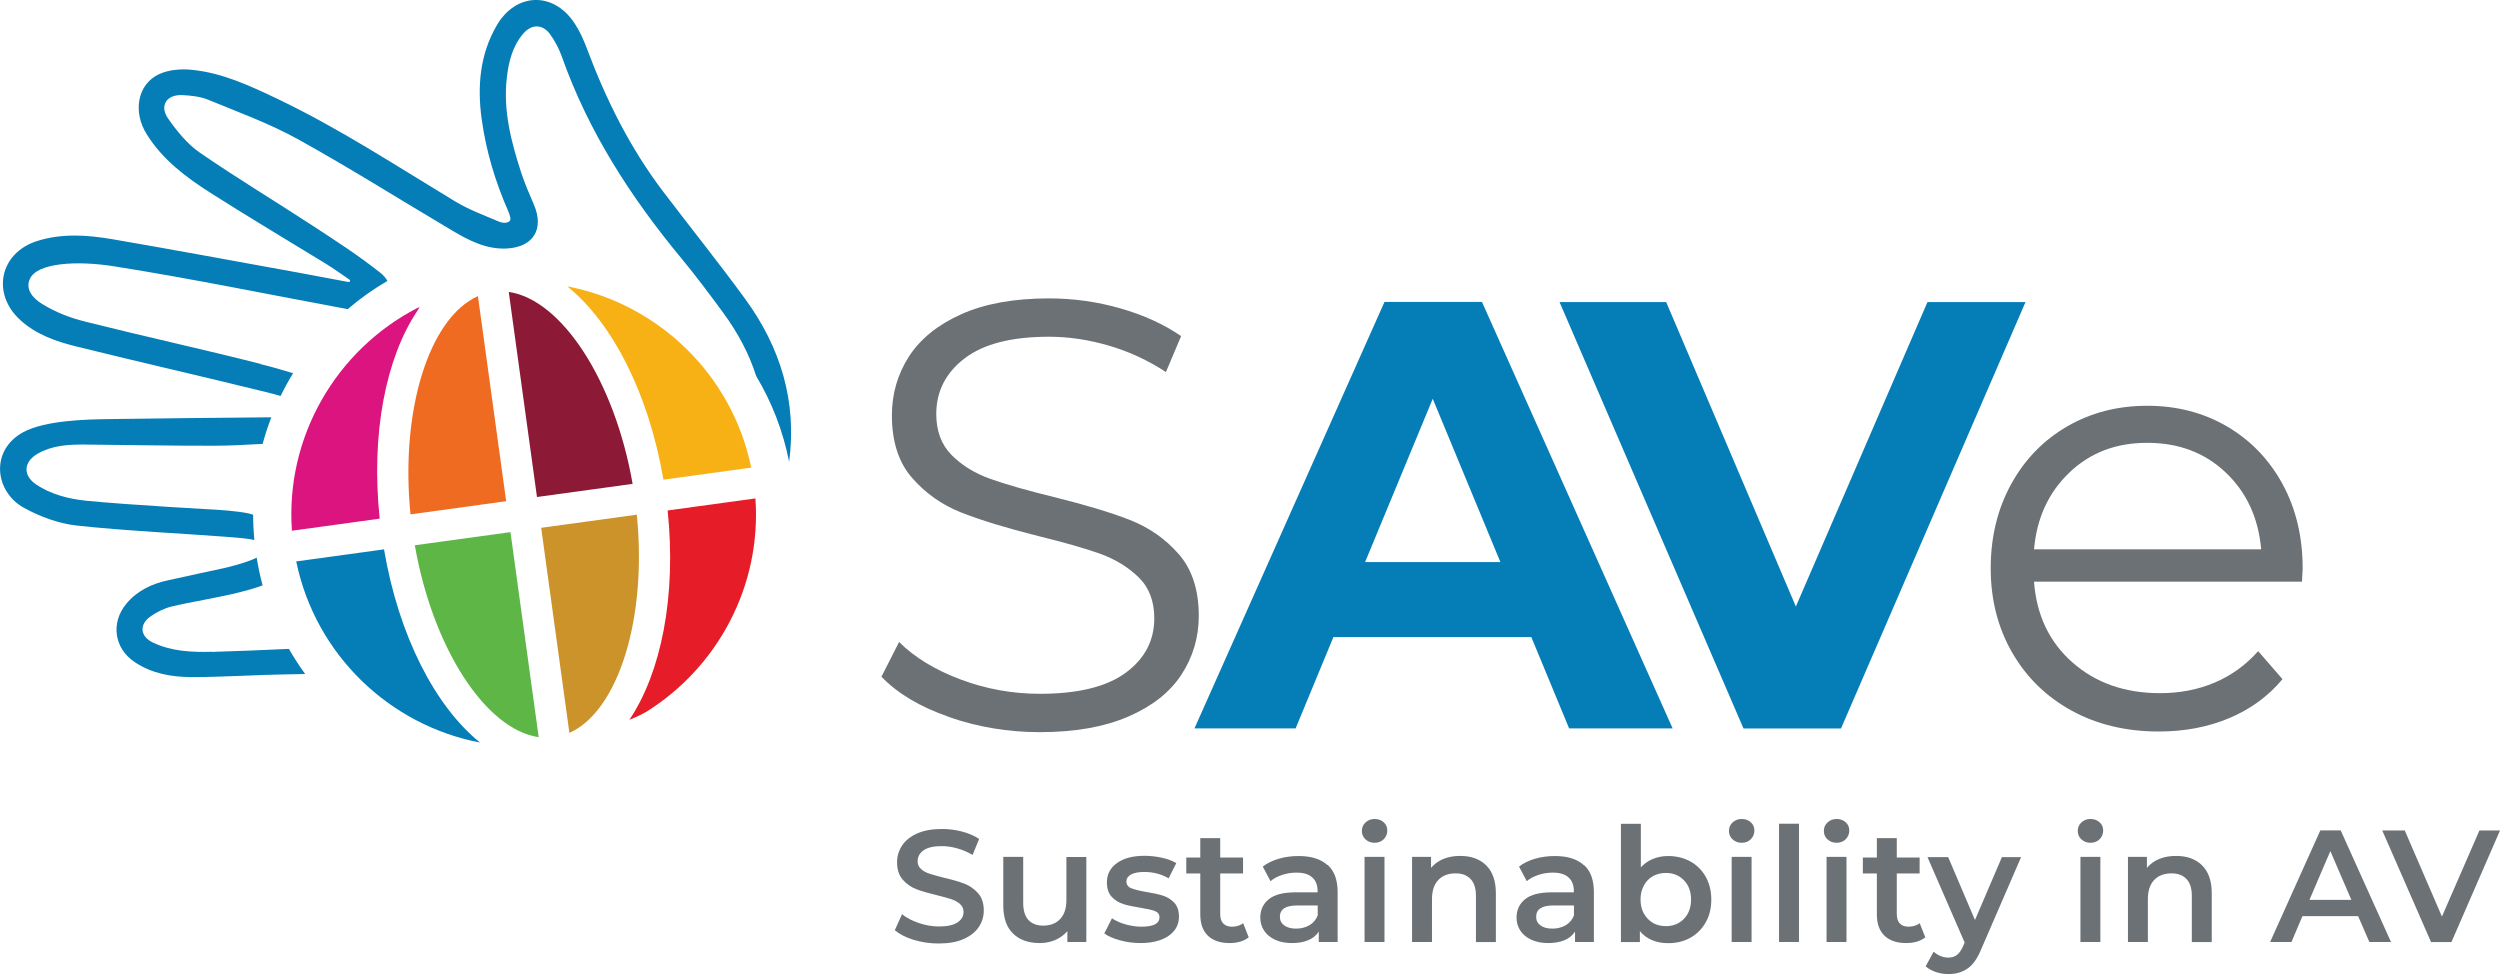 <?xml version="1.0" encoding="UTF-8"?><svg id="Layer_2" xmlns="http://www.w3.org/2000/svg" viewBox="0 0 232.09 90.42"><defs><style>.cls-1{fill:#f8b114;}.cls-2{fill:#e61d28;}.cls-3{fill:#ee6b21;}.cls-4{fill:#6b7175;}.cls-5{fill:#8c1a37;}.cls-6{fill:#cb932a;}.cls-7{fill:#dc1480;}.cls-8{fill:#057db7;}.cls-9{fill:#5eb647;}</style></defs><g id="Layer_1-2"><path class="cls-4" d="m88.08,66.55c-2.7-.94-4.78-2.19-6.25-3.73l1.64-3.22c1.43,1.43,3.34,2.59,5.71,3.48,2.37.89,4.83,1.33,7.35,1.33,3.54,0,6.2-.65,7.97-1.95,1.77-1.3,2.66-2.99,2.66-5.06,0-1.58-.48-2.85-1.44-3.79-.96-.94-2.14-1.67-3.53-2.18-1.4-.51-3.34-1.06-5.82-1.67-2.98-.75-5.35-1.48-7.13-2.18-1.77-.7-3.29-1.76-4.55-3.2-1.26-1.43-1.89-3.37-1.89-5.82,0-2,.53-3.82,1.58-5.46,1.06-1.64,2.68-2.95,4.86-3.93,2.19-.98,4.9-1.47,8.14-1.47,2.26,0,4.48.31,6.64.93,2.17.62,4.04,1.48,5.63,2.57l-1.41,3.34c-1.66-1.09-3.43-1.91-5.32-2.46-1.89-.55-3.73-.82-5.54-.82-3.47,0-6.08.67-7.83,2.01-1.75,1.34-2.63,3.06-2.63,5.17,0,1.58.48,2.86,1.44,3.82.96.96,2.17,1.7,3.62,2.21,1.45.51,3.4,1.07,5.85,1.67,2.9.72,5.25,1.42,7.04,2.12,1.79.7,3.31,1.75,4.55,3.17,1.24,1.41,1.87,3.33,1.87,5.74,0,2-.54,3.82-1.61,5.46-1.07,1.64-2.72,2.94-4.95,3.9-2.22.96-4.96,1.44-8.2,1.44-2.94,0-5.76-.47-8.45-1.41Z"/><path class="cls-8" d="m142.17,59.14h-18.38l-3.51,8.48h-9.39l17.64-39.59h9.05l17.7,39.59h-9.61l-3.51-8.48Zm-2.88-6.96l-6.28-15.16-6.28,15.16h12.55Z"/><path class="cls-8" d="m188.04,28.04l-17.13,39.59h-9.05l-17.08-39.59h9.9l12.04,28.27,12.22-28.27h9.1Z"/><path class="cls-4" d="m213.71,54h-24.88c.23,3.09,1.41,5.59,3.56,7.49,2.15,1.9,4.86,2.86,8.14,2.86,1.85,0,3.54-.33,5.09-.99,1.55-.66,2.88-1.63,4.02-2.91l2.26,2.6c-1.32,1.58-2.97,2.79-4.95,3.62-1.98.83-4.16,1.24-6.53,1.24-3.05,0-5.76-.65-8.12-1.95-2.36-1.3-4.19-3.1-5.51-5.4-1.32-2.3-1.98-4.9-1.98-7.8s.63-5.5,1.89-7.8c1.26-2.3,3-4.09,5.2-5.37,2.21-1.28,4.68-1.92,7.44-1.92s5.22.64,7.41,1.92c2.19,1.28,3.9,3.06,5.15,5.34,1.24,2.28,1.87,4.89,1.87,7.83l-.06,1.24Zm-21.57-10.15c-1.94,1.83-3.05,4.21-3.31,7.15h21.09c-.26-2.94-1.37-5.32-3.31-7.15-1.94-1.83-4.36-2.74-7.27-2.74s-5.27.91-7.21,2.74Z"/><path class="cls-4" d="m84.84,87.26c-.74-.23-1.33-.53-1.77-.9l.67-1.49c.42.34.94.61,1.56.82.62.21,1.24.32,1.86.32.77,0,1.34-.12,1.72-.37s.57-.57.57-.98c0-.3-.11-.54-.32-.73-.21-.19-.48-.34-.81-.45s-.77-.23-1.33-.37c-.79-.19-1.43-.37-1.92-.56s-.91-.48-1.26-.88c-.35-.4-.53-.94-.53-1.62,0-.57.16-1.09.47-1.56.31-.47.78-.84,1.41-1.12.63-.28,1.39-.41,2.3-.41.63,0,1.25.08,1.86.24.61.16,1.14.39,1.58.68l-.61,1.49c-.45-.27-.93-.47-1.42-.61-.49-.14-.97-.21-1.44-.21-.76,0-1.32.13-1.69.39s-.55.6-.55,1.02c0,.3.11.54.32.72.21.19.48.34.81.44s.77.23,1.33.37c.77.18,1.4.36,1.89.55s.91.49,1.26.88.53.93.53,1.6c0,.57-.16,1.09-.47,1.55-.31.46-.78.83-1.41,1.11-.63.28-1.4.41-2.31.41-.8,0-1.57-.11-2.32-.34Z"/><path class="cls-4" d="m100.85,79.55v7.9h-1.76v-1.01c-.3.35-.67.63-1.11.82-.44.19-.92.29-1.44.29-1.06,0-1.89-.29-2.49-.88-.61-.59-.91-1.46-.91-2.61v-4.51h1.85v4.26c0,.71.16,1.24.48,1.59s.78.53,1.37.53c.66,0,1.19-.2,1.58-.61.39-.41.58-1,.58-1.77v-3.99h1.85Z"/><path class="cls-4" d="m103.98,87.3c-.61-.17-1.1-.38-1.46-.64l.71-1.41c.35.24.78.43,1.28.57.5.14.99.21,1.47.21,1.1,0,1.66-.29,1.66-.87,0-.28-.14-.47-.42-.58s-.73-.21-1.35-.31c-.65-.1-1.18-.21-1.59-.34-.41-.13-.76-.35-1.07-.67-.3-.32-.45-.77-.45-1.34,0-.75.31-1.35.94-1.8.63-.45,1.47-.67,2.54-.67.54,0,1.08.06,1.63.18s.99.29,1.33.5l-.71,1.41c-.67-.39-1.43-.59-2.26-.59-.54,0-.95.08-1.24.24-.28.16-.42.38-.42.64,0,.3.15.51.45.63.3.12.77.24,1.4.35.63.1,1.15.21,1.55.34.4.13.75.35,1.04.65.29.31.44.74.44,1.3,0,.74-.32,1.33-.96,1.78-.64.44-1.51.67-2.62.67-.64,0-1.27-.08-1.88-.25Z"/><path class="cls-4" d="m115.92,87.02c-.22.18-.48.31-.79.4-.31.09-.64.13-.98.13-.87,0-1.54-.23-2.01-.68-.47-.45-.71-1.11-.71-1.98v-3.8h-1.3v-1.48h1.3v-1.8h1.85v1.8h2.12v1.48h-2.12v3.76c0,.38.09.68.28.88.19.2.46.3.81.3.41,0,.76-.11,1.04-.32l.52,1.32Z"/><path class="cls-4" d="m123.26,80.3c.62.56.92,1.4.92,2.52v4.63h-1.75v-.96c-.23.35-.55.61-.97.79-.42.18-.92.27-1.52.27s-1.11-.1-1.55-.3c-.44-.2-.79-.48-1.03-.84s-.36-.77-.36-1.22c0-.71.26-1.28.79-1.71.53-.43,1.36-.64,2.49-.64h2.04v-.12c0-.55-.17-.98-.5-1.27-.33-.3-.82-.44-1.47-.44-.44,0-.88.07-1.31.21-.43.14-.79.33-1.09.58l-.72-1.35c.41-.32.91-.56,1.49-.73.58-.17,1.2-.25,1.85-.25,1.16,0,2.05.28,2.67.84Zm-1.69,5.59c.36-.21.61-.52.76-.91v-.92h-1.91c-1.07,0-1.6.35-1.6,1.05,0,.34.13.6.4.8.27.2.64.3,1.11.3s.88-.11,1.24-.32Z"/><path class="cls-4" d="m126.77,77.93c-.23-.21-.34-.48-.34-.79s.11-.58.34-.79c.23-.21.51-.32.84-.32s.62.1.84.3c.23.2.34.46.34.76,0,.33-.11.6-.33.82s-.51.33-.85.33-.62-.11-.84-.32Zm-.09,1.62h1.85v7.9h-1.85v-7.9Z"/><path class="cls-4" d="m137.97,80.34c.6.58.9,1.45.9,2.59v4.53h-1.85v-4.29c0-.69-.16-1.21-.49-1.56-.33-.35-.79-.53-1.39-.53-.68,0-1.22.2-1.61.61-.39.41-.59,1-.59,1.77v3.99h-1.85v-7.9h1.76v1.02c.31-.37.69-.64,1.15-.83s.99-.28,1.57-.28c1,0,1.8.29,2.4.87Z"/><path class="cls-4" d="m147.05,80.3c.62.56.92,1.4.92,2.52v4.63h-1.75v-.96c-.23.35-.55.61-.97.79-.42.18-.92.27-1.52.27s-1.11-.1-1.55-.3c-.44-.2-.79-.48-1.03-.84s-.36-.77-.36-1.22c0-.71.26-1.28.79-1.71.53-.43,1.36-.64,2.49-.64h2.04v-.12c0-.55-.17-.98-.5-1.27-.33-.3-.82-.44-1.47-.44-.44,0-.88.07-1.31.21-.43.14-.79.33-1.09.58l-.72-1.35c.41-.32.91-.56,1.49-.73.58-.17,1.2-.25,1.85-.25,1.16,0,2.05.28,2.67.84Zm-1.69,5.59c.36-.21.61-.52.76-.91v-.92h-1.91c-1.07,0-1.6.35-1.6,1.05,0,.34.13.6.4.8.27.2.64.3,1.11.3s.88-.11,1.24-.32Z"/><path class="cls-4" d="m156.92,79.97c.61.34,1.08.81,1.43,1.42.34.61.52,1.32.52,2.12s-.17,1.51-.52,2.12c-.35.62-.82,1.09-1.43,1.43-.61.34-1.29.5-2.06.5-.54,0-1.04-.09-1.49-.28s-.83-.47-1.13-.84v1.02h-1.76v-10.98h1.85v4.04c.32-.34.69-.61,1.12-.78.43-.18.9-.27,1.41-.27.77,0,1.46.17,2.06.5Zm-.59,5.33c.44-.45.66-1.05.66-1.79s-.22-1.34-.66-1.79c-.44-.45-1-.68-1.68-.68-.44,0-.84.1-1.2.3-.36.2-.64.49-.84.87-.21.38-.31.81-.31,1.3s.1.93.31,1.3c.21.37.49.66.84.87.35.2.75.3,1.2.3.68,0,1.24-.23,1.68-.68Z"/><path class="cls-4" d="m160.85,77.93c-.23-.21-.34-.48-.34-.79s.11-.58.34-.79c.23-.21.51-.32.84-.32s.62.1.84.3c.23.2.34.46.34.76,0,.33-.11.6-.33.82s-.51.33-.85.33-.62-.11-.84-.32Zm-.09,1.62h1.85v7.9h-1.85v-7.9Z"/><path class="cls-4" d="m165.16,76.47h1.85v10.98h-1.85v-10.98Z"/><path class="cls-4" d="m169.66,77.93c-.23-.21-.34-.48-.34-.79s.11-.58.34-.79c.23-.21.51-.32.84-.32s.62.1.84.3c.23.2.34.46.34.76,0,.33-.11.6-.33.82s-.51.33-.85.33-.62-.11-.84-.32Zm-.09,1.62h1.85v7.9h-1.85v-7.9Z"/><path class="cls-4" d="m178.73,87.02c-.22.18-.48.31-.79.4-.31.09-.64.13-.98.13-.87,0-1.54-.23-2.01-.68-.47-.45-.71-1.11-.71-1.98v-3.8h-1.3v-1.48h1.3v-1.8h1.85v1.8h2.12v1.48h-2.12v3.76c0,.38.09.68.28.88.19.2.46.3.81.3.41,0,.76-.11,1.04-.32l.52,1.32Z"/><path class="cls-4" d="m187.64,79.55l-3.7,8.54c-.35.86-.76,1.46-1.26,1.81-.49.35-1.09.53-1.79.53-.39,0-.78-.06-1.17-.19-.38-.13-.7-.31-.95-.53l.74-1.36c.18.17.39.3.63.4.24.1.49.15.73.15.33,0,.59-.08.81-.25.21-.17.41-.45.58-.84l.13-.31-3.45-7.93h1.92l2.49,5.84,2.5-5.84h1.78Z"/><path class="cls-4" d="m193.23,77.93c-.23-.21-.34-.48-.34-.79s.11-.58.34-.79c.23-.21.51-.32.84-.32s.62.1.84.3c.23.2.34.46.34.76,0,.33-.11.6-.33.82s-.51.33-.85.33-.62-.11-.84-.32Zm-.09,1.62h1.85v7.9h-1.85v-7.9Z"/><path class="cls-4" d="m204.43,80.34c.6.58.9,1.45.9,2.59v4.53h-1.85v-4.29c0-.69-.16-1.21-.49-1.56-.33-.35-.79-.53-1.39-.53-.68,0-1.22.2-1.61.61-.39.41-.59,1-.59,1.77v3.99h-1.85v-7.9h1.76v1.02c.31-.37.69-.64,1.15-.83s.99-.28,1.57-.28c1,0,1.8.29,2.4.87Z"/><path class="cls-4" d="m218.93,85.05h-5.18l-1.02,2.4h-1.98l4.66-10.36h1.89l4.67,10.36h-2.01l-1.04-2.4Zm-.64-1.51l-1.95-4.53-1.94,4.53h3.89Z"/><path class="cls-4" d="m232.09,77.1l-4.51,10.36h-1.89l-4.53-10.36h2.09l3.45,7.99,3.48-7.99h1.92Z"/><path class="cls-8" d="m24.18,33.78c-5.4-1.37-10.85-2.56-16.26-3.92-1.39-.35-2.66-.82-4.01-1.64-.82-.5-1.57-1.33-1.15-2.3.65-1.54,4.4-1.74,7.81-1.2,7.27,1.15,14.48,2.64,21.71,3.98,1.14-.98,2.38-1.86,3.69-2.62-.15-.26-.36-.52-.64-.74-2.01-1.6-4.18-3-6.34-4.41-3.47-2.27-7.03-4.41-10.44-6.76-1.16-.8-2.12-1.99-2.94-3.16-.84-1.2-.14-2.26,1.34-2.18.79.04,1.63.13,2.35.42,2.82,1.16,5.71,2.21,8.37,3.68,4.87,2.7,9.59,5.68,14.39,8.52,1.54.91,3.14,1.72,5,1.62,2.45-.13,3.48-1.81,2.51-4.06-.42-.98-.85-1.96-1.18-2.97-.93-2.86-1.69-5.76-1.34-8.81.17-1.49.52-2.93,1.53-4.11.76-.89,1.79-.9,2.48.05.45.62.82,1.32,1.08,2.03,2.47,7.01,6.43,13.13,11.14,18.81,1.34,1.62,2.6,3.31,3.85,5.01,1.38,1.88,2.42,3.84,3.07,5.89,1.45,2.42,2.5,5.11,3.06,7.97.74-5.59-.78-10.62-4.11-15.17-2.47-3.38-5.09-6.64-7.62-9.97-3.05-4.03-5.27-8.5-7.04-13.22-.31-.83-.68-1.66-1.17-2.39-1.96-2.94-5.44-2.82-7.21.24-1.57,2.71-1.81,5.67-1.39,8.71.41,2.96,1.26,5.79,2.46,8.52.12.27.29.72.15.9-.18.24-.68.21-.92.11-1.41-.6-2.87-1.13-4.17-1.92-5.43-3.28-10.74-6.77-16.48-9.51-2.54-1.21-5.12-2.42-7.96-2.7-.99-.1-2.13-.01-3.02.4-2.02.93-2.48,3.49-1.15,5.6,1.47,2.35,3.64,3.98,5.92,5.43,3.55,2.26,7.17,4.41,10.76,6.61.71.44,1.39.94,2.09,1.41.2.12.09.29-.11.24-1.53-.29-3.06-.58-4.59-.86-5.75-1.04-11.49-2.11-17.25-3.1-2.34-.4-4.72-.57-7.05.18C-.03,23.51-.8,27.27,1.88,29.71c1.5,1.37,3.36,2,5.26,2.47,5.84,1.44,11.71,2.78,17.56,4.22.45.11.9.23,1.35.36.35-.72.74-1.43,1.16-2.11-1-.31-2.01-.6-3.03-.85Z"/><path class="cls-8" d="m19.7,60.51c-1.87.05-3.75-.03-5.49-.85-1.2-.57-1.32-1.66-.24-2.43.57-.4,1.24-.74,1.91-.91,1.69-.42,4.38-.83,6.38-1.34.67-.17,1.42-.37,2.12-.64-.23-.84-.41-1.7-.55-2.57-1.09.54-3.03.97-3.03.97-1.27.26-3.23.71-5.19,1.13-1.48.31-2.88.96-3.89,2.19-1.46,1.77-1.12,4.14.79,5.41,1.59,1.07,3.43,1.38,5.27,1.39,3.02,0,6.04-.22,9.06-.26.5,0,.99-.02,1.49-.03-.55-.75-1.05-1.53-1.51-2.33-2.37.11-4.75.21-7.12.28Z"/><path class="cls-8" d="m20.26,47.33s-8.34-.45-12.31-.85c-1.57-.16-3.24-.59-4.59-1.5-1.26-.85-1.18-2.11.15-2.87,1.34-.76,2.83-.85,4.32-.84,4,.03,7.88.12,12.01.11,1.51,0,3.02-.09,4.54-.17.23-.84.5-1.67.81-2.47-5.11.05-10.23.09-15.34.17-1.86.03-5.68.12-7.69,1.21-3.11,1.69-2.64,5.52.04,7.01,1.49.83,3.23,1.47,4.92,1.66,4.36.48,10.51.78,13.82,1.04,1.2.1,2.08.15,2.67.31-.07-.77-.11-1.55-.11-2.35-.47-.21-2.04-.38-3.24-.46Z"/><path class="cls-9" d="m50.01,68.44l-2.62-19.04-8.88,1.22c1.67,9.57,6.58,17.1,11.5,17.82Z"/><path class="cls-1" d="m52.67,26.59s.03.03.05.04c4.13,3.36,7.5,9.88,8.87,17.9l8.15-1.12c-1.77-8.61-8.57-15.1-16.85-16.78-.08-.02-.14-.02-.22-.04Z"/><path class="cls-7" d="m38.75,28.85s.21-.33.21-.34c0,0-.13.05-.27.11-7.46,3.88-12.21,11.92-11.59,20.65l8.15-1.12c-.83-7.9.57-14.92,3.5-19.3Z"/><path class="cls-2" d="m58.44,66.82s.81-.31,1.53-.72c6.63-4.12,10.74-11.68,10.16-19.83l-8.15,1.12c.83,7.93-.6,15.06-3.55,19.43Z"/><path class="cls-8" d="m44.58,68.95c-4.16-3.35-7.56-9.89-8.93-17.95l-8.15,1.12c1.79,8.69,8.69,15.22,17.08,16.82Z"/><path class="cls-5" d="m47.23,27.1l2.62,19.04,8.88-1.22c-1.67-9.57-6.58-17.1-11.5-17.82Z"/><path class="cls-3" d="m46.99,46.53l-2.62-19.04c-4.53,2.02-7.23,10.6-6.26,20.26l8.88-1.22Z"/><path class="cls-6" d="m59.12,47.78l-8.88,1.22,2.62,19.04c4.53-2.02,7.23-10.6,6.26-20.26Z"/></g></svg>